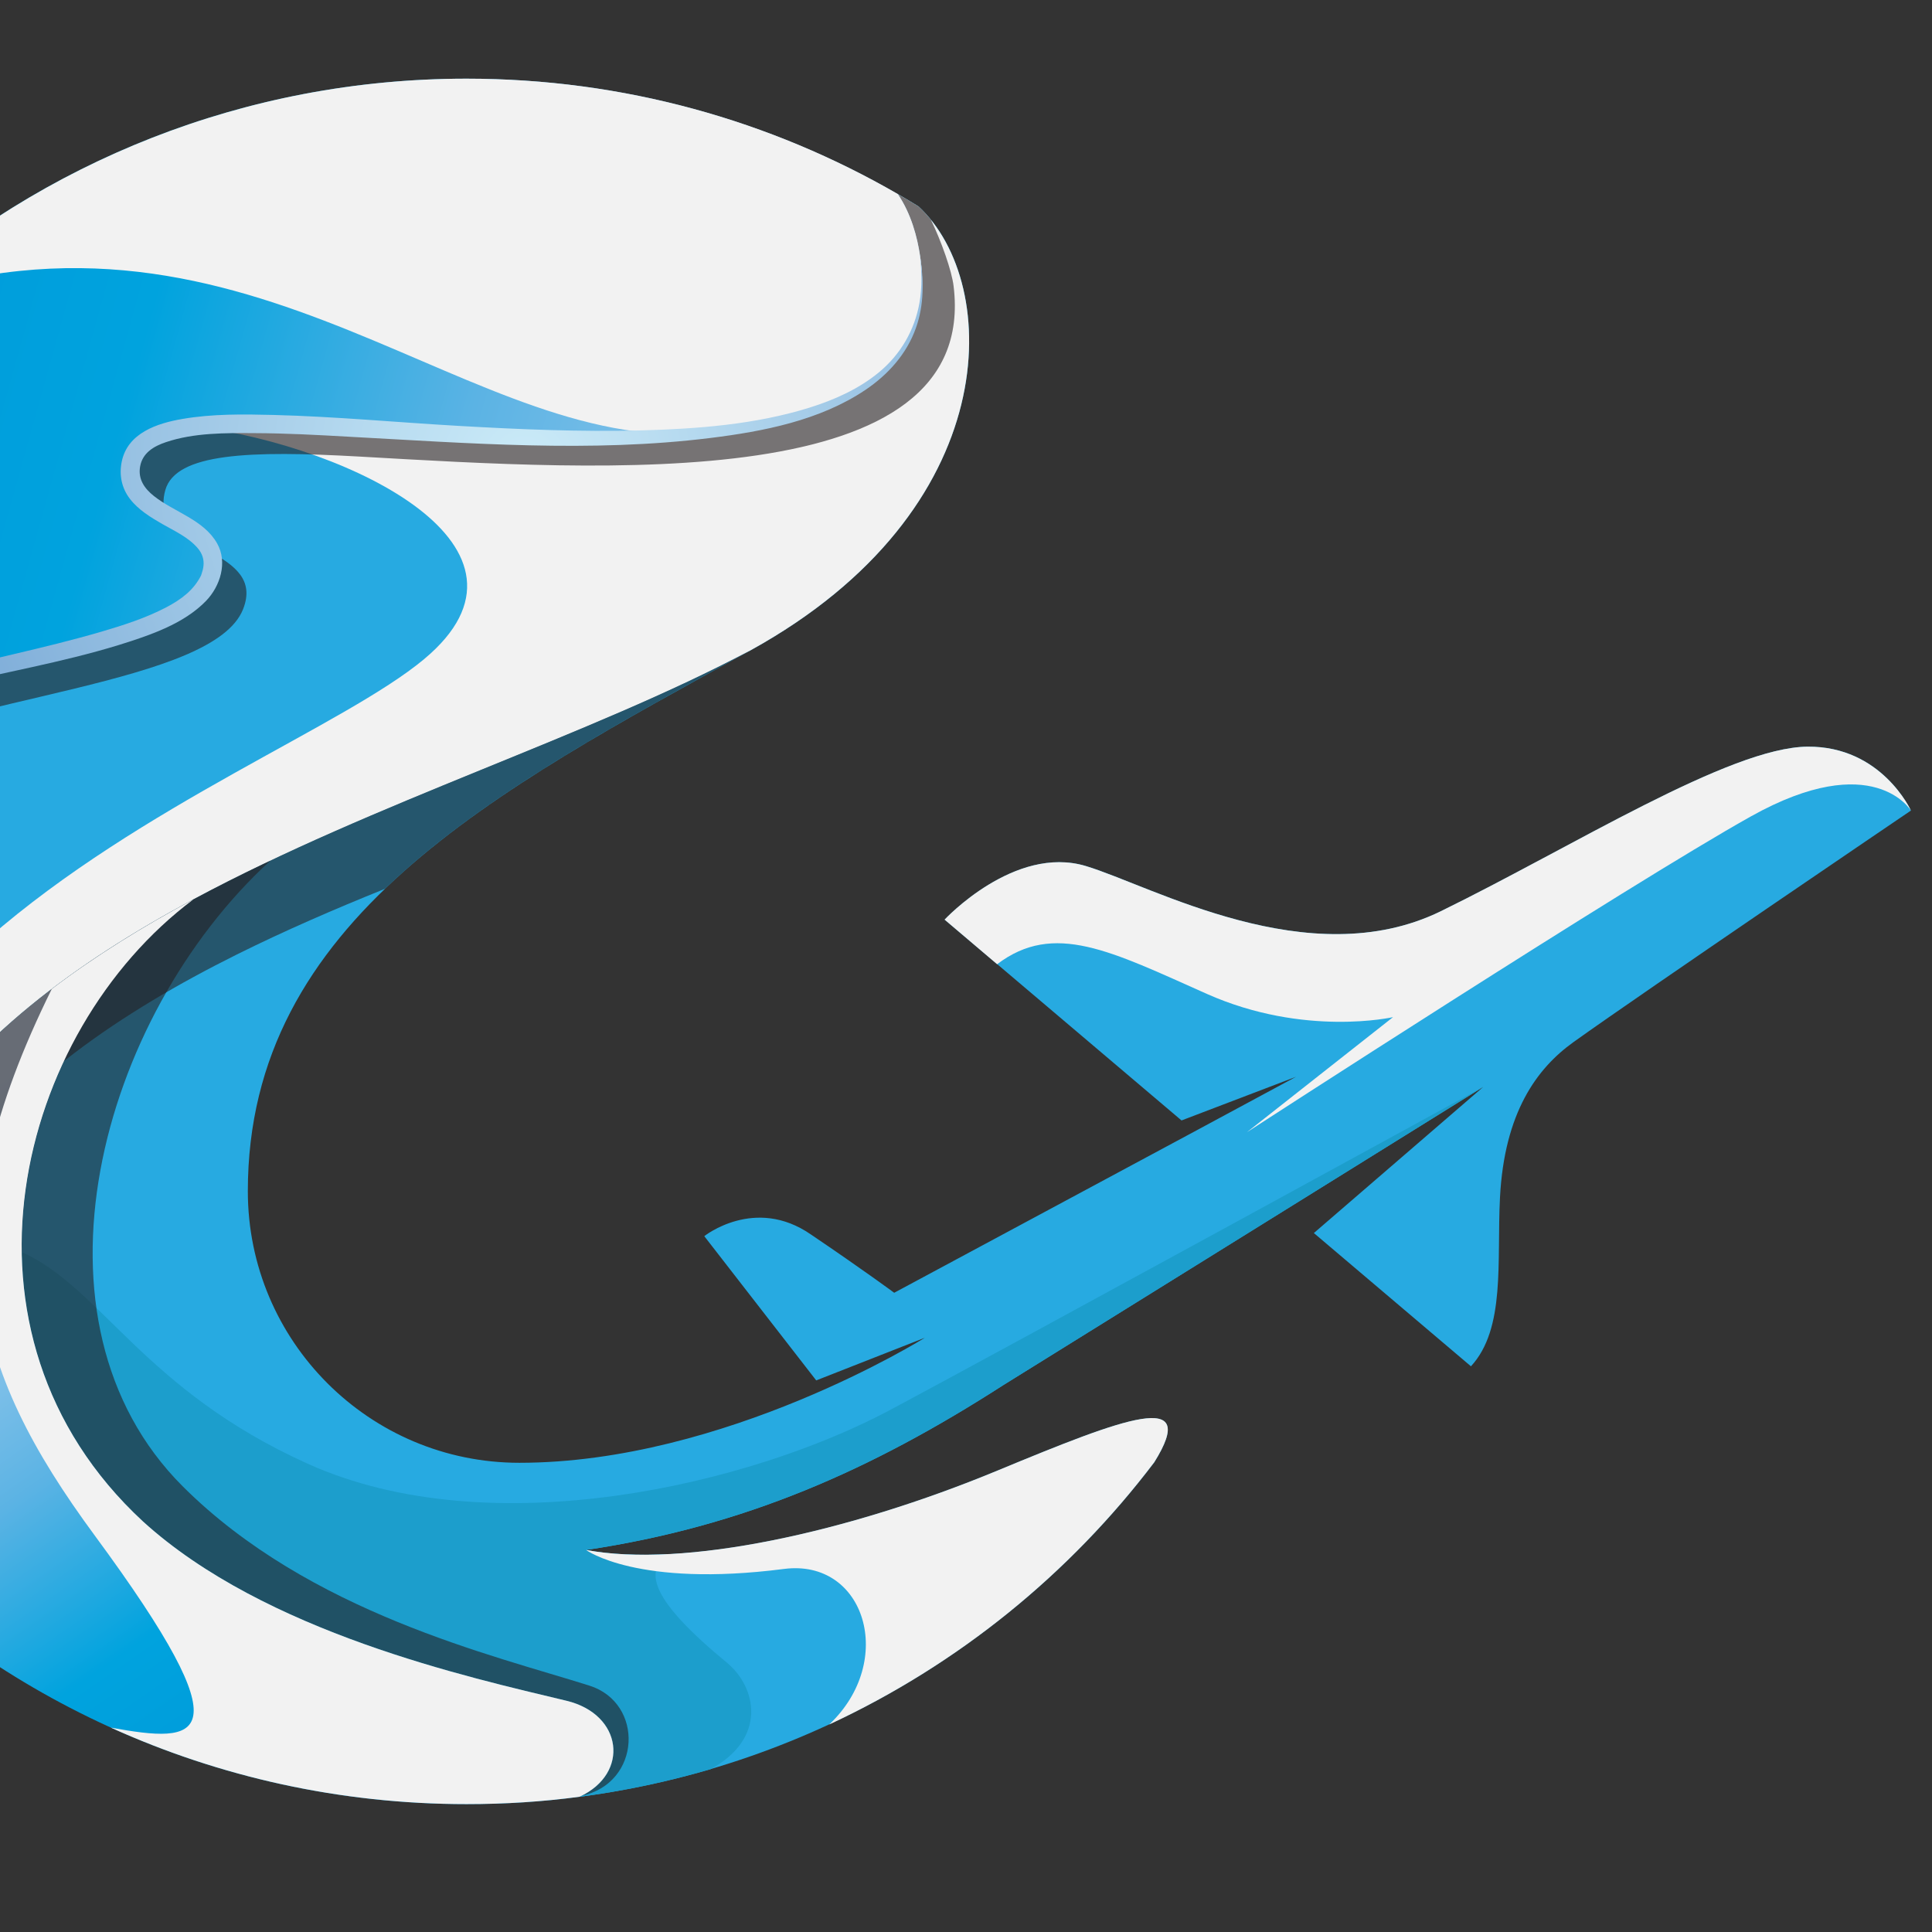 <?xml version="1.0" encoding="utf-8"?>
<!-- Generator: Adobe Illustrator 16.0.0, SVG Export Plug-In . SVG Version: 6.00 Build 0)  -->
<!DOCTYPE svg PUBLIC "-//W3C//DTD SVG 1.1//EN" "http://www.w3.org/Graphics/SVG/1.1/DTD/svg11.dtd">
<svg version="1.1" id="Calque_1" xmlns="http://www.w3.org/2000/svg" xmlns:xlink="http://www.w3.org/1999/xlink" x="0px" y="0px"
	 width="36px" height="36px" viewBox="0 0 36 36" enable-background="new 0 0 36 36" xml:space="preserve">
<rect x="0" y="0" width="36" height="36" fill="#333333" stroke="none"/>
<g>
	<linearGradient id="SVGID_1_" gradientUnits="userSpaceOnUse" x1="-0.941" y1="20.828" x2="9.02" y2="35.189">
		<stop  offset="0" style="stop-color:#CCE0F4"/>
		<stop  offset="0.16" style="stop-color:#9BCAEC"/>
		<stop  offset="0.376" style="stop-color:#5BB3E4"/>
		<stop  offset="0.575" style="stop-color:#00A3DE"/>
		<stop  offset="0.752" style="stop-color:#009ADA"/>
		<stop  offset="0.9" style="stop-color:#0094D8"/>
		<stop  offset="1" style="stop-color:#0093D8"/>
	</linearGradient>
	<path fill="url(#SVGID_1_)" d="M10.798,33.48c-0.689,0.093-1.391,0.137-2.105,0.137c-4.484,0-8.539-1.836-11.455-4.798
		c-1.356-6.363,1.969-9.701,6.361-12.059c-3.29,2.463-4.729,8.08-0.937,11.589c2.276,2.07,6.073,2.904,7.892,3.342
		C11.605,31.943,11.739,33.048,10.798,33.48z"/>
	<path fill="#27AAE1" d="M35.607,15.104c0,0-4.957,3.362-6.289,4.315c-0.682,0.49-1.286,1.312-1.368,2.895
		c-0.061,1.19,0.108,2.441-0.541,3.145l-2.927-2.483l3.156-2.723l-3.673,2.283l-5.264,3.27c-2.485,1.599-4.838,2.635-7.782,3.076
		c1.819,0.343,4.882-0.325,7.664-1.478c2.39-0.99,3.776-1.521,2.925-0.156c-2.535,3.342-6.347,5.661-10.71,6.233
		c0.941-0.433,0.807-1.537-0.243-1.789C8.737,31.254,4.94,30.42,2.664,28.35c-3.792-3.509-2.353-9.126,0.937-11.589
		c0.001,0,0.001,0,0.002-0.001c3.381-1.815,7.392-3.05,10.381-4.641c-4.75,2.619-9.366,5.016-9.366,10.076
		c0,2.796,2.266,5.062,5.06,5.062c3.833,0,7.555-2.33,7.555-2.33l-2.024,0.795l-2.086-2.688c0,0,0.943-0.753,1.986-0.032
		c0.989,0.669,1.553,1.087,1.553,1.087l5.593-3.004l1.895-1.021l-2.134,0.814l-4.413-3.742c0,0,1.299-1.398,2.63-0.999
		c1.232,0.37,4.161,2.042,6.615,0.843c2.451-1.198,5.379-3.054,6.834-3.067C35.064,13.901,35.607,15.104,35.607,15.104z"/>
	<path fill="#1C9ECC" d="M5.73,27.273c-3.051-1.377-3.838-3.271-5.325-3.943c0.029,1.787,0.703,3.581,2.259,5.02
		c2.276,2.07,6.073,2.904,7.892,3.342c1.05,0.252,1.184,1.356,0.243,1.789c0.835-0.109,1.651-0.283,2.441-0.514
		c1.065-0.582,0.854-1.532,0.303-1.987c-1.418-1.168-1.544-1.701-1.102-2.02c-0.565,0.028-1.081,0.007-1.521-0.079
		c2.944-0.441,5.297-1.478,7.782-3.076l5.264-3.27l3.673-2.283c0,0-8.762,4.797-11.055,6.022C13.983,27.66,9.15,28.817,5.73,27.273z
		"/>
	<path fill="#27AAE1" d="M13.983,12.119c-2.989,1.591-7,2.826-10.381,4.641c0,0.001,0,0.001-0.002,0.001
		c-4.392,2.357-7.718,5.695-6.361,12.059c-2.628-2.668-4.331-6.249-4.587-10.226c0-0.001,0-0.001,0-0.001
		c0.477-2.239,1.623-3.975,3.472-4.964c2.516-1.347,7.233-1.439,7.784-2.841c0.459-1.169-1.784-1.05-1.45-2.22
		C2.653,7.88,4.028,7.83,6.082,7.946c4.913,0.278,12.827,1.14,10.648-4.33c0.13,0.075,0.259,0.151,0.387,0.231
		C18.666,5.283,18.731,9.5,13.983,12.119z"/>
	<defs>
		<filter id="Adobe_OpacityMaskFilter" filterUnits="userSpaceOnUse" x="-3.743" y="3.616" width="21.801" height="25.203">
			<feFlood  style="flood-color:white;flood-opacity:1" result="back"/>
			<feBlend  in="SourceGraphic" in2="back" mode="normal"/>
		</filter>
	</defs>
	<mask maskUnits="userSpaceOnUse" x="-3.743" y="3.616" width="21.801" height="25.203" id="SVGID_2_">
		<g filter="url(#Adobe_OpacityMaskFilter)">
			<defs>
				<filter id="Adobe_OpacityMaskFilter_1_" filterUnits="userSpaceOnUse" x="-3.743" y="3.616" width="21.801" height="25.203">
					<feFlood  style="flood-color:white;flood-opacity:1" result="back"/>
					<feBlend  in="SourceGraphic" in2="back" mode="normal"/>
				</filter>
			</defs>
			<mask maskUnits="userSpaceOnUse" x="-3.743" y="3.616" width="21.801" height="25.203" id="SVGID_2_">
				<g filter="url(#Adobe_OpacityMaskFilter_1_)">
				</g>
			</mask>
			<linearGradient id="SVGID_3_" gradientUnits="userSpaceOnUse" x1="18.676" y1="28.145" x2="-4.051" y2="4.796">
				<stop  offset="0" style="stop-color:#FFFFFF"/>
				<stop  offset="0.995" style="stop-color:#000000"/>
			</linearGradient>
			<path mask="url(#SVGID_2_)" fill="url(#SVGID_3_)" d="M3.6,16.761c0.001,0,0.001,0,0.002-0.001
				c3.381-1.815,7.392-3.05,10.381-4.641c4.749-2.619,4.683-6.835,3.133-8.271c-0.128-0.08-0.257-0.157-0.387-0.231
				c2.179,5.47-5.735,4.608-10.648,4.33c-0.983-0.056-1.81-0.073-2.427,0c2.905,0.384,6.733,2.259,4.251,4.333
				c-2.959,2.471-15.157,5.9-10.667,16.541C-4.118,22.456-0.792,19.118,3.6,16.761z"/>
		</g>
	</mask>
	<linearGradient id="SVGID_4_" gradientUnits="userSpaceOnUse" x1="18.676" y1="28.145" x2="-4.051" y2="4.796">
		<stop  offset="0" style="stop-color:#F2F2F2"/>
		<stop  offset="0.995" style="stop-color:#F2F2F2"/>
	</linearGradient>
	<path fill="url(#SVGID_4_)" d="M3.6,16.761c0.001,0,0.001,0,0.002-0.001c3.381-1.815,7.392-3.05,10.381-4.641
		c4.749-2.619,4.683-6.835,3.133-8.271c-0.128-0.08-0.257-0.157-0.387-0.231c2.179,5.47-5.735,4.608-10.648,4.33
		c-0.983-0.056-1.81-0.073-2.427,0c2.905,0.384,6.733,2.259,4.251,4.333c-2.959,2.471-15.157,5.9-10.667,16.541
		C-4.118,22.456-0.792,19.118,3.6,16.761z"/>
	<defs>
		<filter id="Adobe_OpacityMaskFilter_2_" filterUnits="userSpaceOnUse" x="2.423" y="3.616" width="15.369" height="5.985">
			<feFlood  style="flood-color:white;flood-opacity:1" result="back"/>
			<feBlend  in="SourceGraphic" in2="back" mode="normal"/>
		</filter>
	</defs>
	<mask maskUnits="userSpaceOnUse" x="2.423" y="3.616" width="15.369" height="5.985" id="SVGID_5_">
		<g filter="url(#Adobe_OpacityMaskFilter_2_)">
			<defs>
				<filter id="Adobe_OpacityMaskFilter_3_" filterUnits="userSpaceOnUse" x="2.423" y="3.616" width="15.369" height="5.985">
					<feFlood  style="flood-color:white;flood-opacity:1" result="back"/>
					<feBlend  in="SourceGraphic" in2="back" mode="normal"/>
				</filter>
			</defs>
			<mask maskUnits="userSpaceOnUse" x="2.423" y="3.616" width="15.369" height="5.985" id="SVGID_5_">
				<g filter="url(#Adobe_OpacityMaskFilter_3_)">
				</g>
			</mask>
			<linearGradient id="SVGID_6_" gradientUnits="userSpaceOnUse" x1="6.51" y1="0.596" x2="12.864" y2="11.767">
				<stop  offset="0" style="stop-color:#FFFFFF"/>
				<stop  offset="0.085" style="stop-color:#F6F6F6"/>
				<stop  offset="0.225" style="stop-color:#DDDDDD"/>
				<stop  offset="0.404" style="stop-color:#B4B4B4"/>
				<stop  offset="0.613" style="stop-color:#7B7B7B"/>
				<stop  offset="0.846" style="stop-color:#333333"/>
				<stop  offset="1" style="stop-color:#000000"/>
			</linearGradient>
			<path mask="url(#SVGID_5_)" fill="url(#SVGID_6_)" d="M17.769,5.331c-0.033-0.281-0.228-0.835-0.424-1.238
				c-0.073-0.088-0.147-0.171-0.229-0.245c-0.128-0.08-0.257-0.157-0.387-0.231c2.179,5.47-5.735,4.608-10.648,4.33
				C4.028,7.83,2.653,7.88,2.457,8.568c-0.15,0.529,0.225,0.794,0.639,1.034C3.041,9.471,3.027,9.317,3.081,9.13
				c0.196-0.688,1.571-0.738,3.625-0.622C11.232,8.765,18.247,9.244,17.769,5.331z"/>
		</g>
	</mask>
	<linearGradient id="SVGID_7_" gradientUnits="userSpaceOnUse" x1="6.51" y1="0.596" x2="12.864" y2="11.767">
		<stop  offset="0" style="stop-color:#231F20"/>
		<stop  offset="1" style="stop-color:#231F20"/>
	</linearGradient>
	<path opacity="0.6" fill="url(#SVGID_7_)" d="M17.769,5.331c-0.033-0.281-0.228-0.835-0.424-1.238
		c-0.073-0.088-0.147-0.171-0.229-0.245c-0.128-0.08-0.257-0.157-0.387-0.231c2.179,5.47-5.735,4.608-10.648,4.33
		C4.028,7.83,2.653,7.88,2.457,8.568c-0.15,0.529,0.225,0.794,0.639,1.034C3.041,9.471,3.027,9.317,3.081,9.13
		c0.196-0.688,1.571-0.738,3.625-0.622C11.232,8.765,18.247,9.244,17.769,5.331z"/>
	<defs>
		<filter id="Adobe_OpacityMaskFilter_4_" filterUnits="userSpaceOnUse" x="-3.068" y="12.119" width="17.051" height="17.063">
			<feFlood  style="flood-color:white;flood-opacity:1" result="back"/>
			<feBlend  in="SourceGraphic" in2="back" mode="normal"/>
		</filter>
	</defs>
	<mask maskUnits="userSpaceOnUse" x="-3.068" y="12.119" width="17.051" height="17.063" id="SVGID_8_">
		<g filter="url(#Adobe_OpacityMaskFilter_4_)">
			<defs>
				<filter id="Adobe_OpacityMaskFilter_5_" filterUnits="userSpaceOnUse" x="-3.068" y="12.119" width="17.051" height="17.063">
					<feFlood  style="flood-color:white;flood-opacity:1" result="back"/>
					<feBlend  in="SourceGraphic" in2="back" mode="normal"/>
				</filter>
			</defs>
			<mask maskUnits="userSpaceOnUse" x="-3.068" y="12.119" width="17.051" height="17.063" id="SVGID_8_">
				<g filter="url(#Adobe_OpacityMaskFilter_5_)">
				</g>
			</mask>
			<linearGradient id="SVGID_9_" gradientUnits="userSpaceOnUse" x1="-3.925" y1="11.578" x2="7.395" y2="22.143">
				<stop  offset="0" style="stop-color:#FFFFFF"/>
				<stop  offset="0.085" style="stop-color:#F6F6F6"/>
				<stop  offset="0.225" style="stop-color:#DDDDDD"/>
				<stop  offset="0.404" style="stop-color:#B4B4B4"/>
				<stop  offset="0.613" style="stop-color:#7B7B7B"/>
				<stop  offset="0.846" style="stop-color:#333333"/>
				<stop  offset="1" style="stop-color:#000000"/>
			</linearGradient>
			<path mask="url(#SVGID_8_)" fill="url(#SVGID_9_)" d="M4.414,17.785c0.001,0,0.001,0,0.002-0.001
				c0.887-0.441,1.815-0.843,2.756-1.222c1.777-1.71,4.274-3.045,6.81-4.443c-2.989,1.591-7,2.826-10.381,4.641
				c0,0.001,0,0.001-0.002,0.001c-4.392,2.357-7.718,5.695-6.361,12.059c0.121,0.123,0.244,0.244,0.368,0.362
				C-3.309,23.082,0.061,19.953,4.414,17.785z"/>
		</g>
	</mask>
	<linearGradient id="SVGID_10_" gradientUnits="userSpaceOnUse" x1="-3.925" y1="11.578" x2="7.395" y2="22.143">
		<stop  offset="0" style="stop-color:#231F20"/>
		<stop  offset="1" style="stop-color:#231F20"/>
	</linearGradient>
	<path opacity="0.6" fill="url(#SVGID_10_)" d="M4.414,17.785c0.001,0,0.001,0,0.002-0.001c0.887-0.441,1.815-0.843,2.756-1.222
		c1.777-1.71,4.274-3.045,6.81-4.443c-2.989,1.591-7,2.826-10.381,4.641c0,0.001,0,0.001-0.002,0.001
		c-4.392,2.357-7.718,5.695-6.361,12.059c0.121,0.123,0.244,0.244,0.368,0.362C-3.309,23.082,0.061,19.953,4.414,17.785z"/>
	<defs>
		<filter id="Adobe_OpacityMaskFilter_6_" filterUnits="userSpaceOnUse" x="0.403" y="16.039" width="11.311" height="17.424">
			<feFlood  style="flood-color:white;flood-opacity:1" result="back"/>
			<feBlend  in="SourceGraphic" in2="back" mode="normal"/>
		</filter>
	</defs>
	<mask maskUnits="userSpaceOnUse" x="0.403" y="16.039" width="11.311" height="17.424" id="SVGID_11_">
		<g filter="url(#Adobe_OpacityMaskFilter_6_)">
			<defs>
				<filter id="Adobe_OpacityMaskFilter_7_" filterUnits="userSpaceOnUse" x="0.403" y="16.039" width="11.311" height="17.424">
					<feFlood  style="flood-color:white;flood-opacity:1" result="back"/>
					<feBlend  in="SourceGraphic" in2="back" mode="normal"/>
				</filter>
			</defs>
			<mask maskUnits="userSpaceOnUse" x="0.403" y="16.039" width="11.311" height="17.424" id="SVGID_11_">
				<g filter="url(#Adobe_OpacityMaskFilter_7_)">
				</g>
			</mask>
			<linearGradient id="SVGID_12_" gradientUnits="userSpaceOnUse" x1="-4.906" y1="34.559" x2="8.913" y2="23.876">
				<stop  offset="0" style="stop-color:#FFFFFF"/>
				<stop  offset="0.085" style="stop-color:#F6F6F6"/>
				<stop  offset="0.225" style="stop-color:#DDDDDD"/>
				<stop  offset="0.404" style="stop-color:#B4B4B4"/>
				<stop  offset="0.613" style="stop-color:#7B7B7B"/>
				<stop  offset="0.846" style="stop-color:#333333"/>
				<stop  offset="1" style="stop-color:#000000"/>
			</linearGradient>
			<path mask="url(#SVGID_11_)" fill="url(#SVGID_12_)" d="M10.832,33.463c0,0,0.001,0,0.001,0c1.119-0.234,1.176-1.732,0.146-2.055
				c-1.783-0.564-5.219-1.361-7.573-3.711c-3.082-3.076-1.558-8.736,1.629-11.658c-0.486,0.231-0.965,0.47-1.433,0.721
				c0,0.001,0,0.001-0.002,0.001c-3.29,2.463-4.729,8.08-0.937,11.589c2.276,2.07,6.073,2.904,7.892,3.342
				C11.592,31.939,11.735,33.02,10.832,33.463z"/>
		</g>
	</mask>
	<linearGradient id="SVGID_13_" gradientUnits="userSpaceOnUse" x1="-4.906" y1="34.559" x2="8.913" y2="23.876">
		<stop  offset="0" style="stop-color:#231F20"/>
		<stop  offset="1" style="stop-color:#231F20"/>
	</linearGradient>
	<path opacity="0.6" fill="url(#SVGID_13_)" d="M10.832,33.463c0,0,0.001,0,0.001,0c1.119-0.234,1.176-1.732,0.146-2.055
		c-1.783-0.564-5.219-1.361-7.573-3.711c-3.082-3.076-1.558-8.736,1.629-11.658c-0.486,0.231-0.965,0.47-1.433,0.721
		c0,0.001,0,0.001-0.002,0.001c-3.29,2.463-4.729,8.08-0.937,11.589c2.276,2.07,6.073,2.904,7.892,3.342
		C11.592,31.939,11.735,33.02,10.832,33.463z"/>
	<defs>
		<filter id="Adobe_OpacityMaskFilter_8_" filterUnits="userSpaceOnUse" x="-0.383" y="16.761" width="11.813" height="16.856">
			<feFlood  style="flood-color:white;flood-opacity:1" result="back"/>
			<feBlend  in="SourceGraphic" in2="back" mode="normal"/>
		</filter>
	</defs>
	<mask maskUnits="userSpaceOnUse" x="-0.383" y="16.761" width="11.813" height="16.856" id="SVGID_14_">
		<g filter="url(#Adobe_OpacityMaskFilter_8_)">
			<defs>
				<filter id="Adobe_OpacityMaskFilter_9_" filterUnits="userSpaceOnUse" x="-0.383" y="16.761" width="11.813" height="16.856">
					<feFlood  style="flood-color:white;flood-opacity:1" result="back"/>
					<feBlend  in="SourceGraphic" in2="back" mode="normal"/>
				</filter>
			</defs>
			<mask maskUnits="userSpaceOnUse" x="-0.383" y="16.761" width="11.813" height="16.856" id="SVGID_14_">
				<g filter="url(#Adobe_OpacityMaskFilter_9_)">
				</g>
			</mask>
			<linearGradient id="SVGID_15_" gradientUnits="userSpaceOnUse" x1="12.735" y1="23.085" x2="-7.387" y2="30.483">
				<stop  offset="0" style="stop-color:#FFFFFF"/>
				<stop  offset="0.995" style="stop-color:#000000"/>
			</linearGradient>
			<path mask="url(#SVGID_14_)" fill="url(#SVGID_15_)" d="M10.555,31.691C8.737,31.254,4.94,30.42,2.664,28.35
				c-3.792-3.509-2.353-9.126,0.937-11.589c-0.938,0.504-1.829,1.054-2.636,1.667c-2.225,4.496-1.511,7.047,0.801,10.185
				c2.855,3.875,1.939,3.875,0.3,3.579c2.021,0.915,4.265,1.425,6.628,1.425c0.714,0,1.416-0.044,2.105-0.137
				C11.739,33.048,11.605,31.943,10.555,31.691z"/>
		</g>
	</mask>
	<linearGradient id="SVGID_16_" gradientUnits="userSpaceOnUse" x1="12.735" y1="23.085" x2="-7.387" y2="30.483">
		<stop  offset="0" style="stop-color:#F2F2F2"/>
		<stop  offset="0.995" style="stop-color:#F2F2F2"/>
	</linearGradient>
	<path fill="url(#SVGID_16_)" d="M10.555,31.691C8.737,31.254,4.94,30.42,2.664,28.35c-3.792-3.509-2.353-9.126,0.937-11.589
		c-0.938,0.504-1.829,1.054-2.636,1.667c-2.225,4.496-1.511,7.047,0.801,10.185c2.855,3.875,1.939,3.875,0.3,3.579
		c2.021,0.915,4.265,1.425,6.628,1.425c0.714,0,1.416-0.044,2.105-0.137C11.739,33.048,11.605,31.943,10.555,31.691z"/>
	<linearGradient id="SVGID_17_" gradientUnits="userSpaceOnUse" x1="19.127" y1="14.875" x2="-11.279" y2="6.383">
		<stop  offset="0" style="stop-color:#CCE0F4"/>
		<stop  offset="0.16" style="stop-color:#9BCAEC"/>
		<stop  offset="0.376" style="stop-color:#5BB3E4"/>
		<stop  offset="0.575" style="stop-color:#00A3DE"/>
		<stop  offset="0.752" style="stop-color:#009ADA"/>
		<stop  offset="0.9" style="stop-color:#0094D8"/>
		<stop  offset="1" style="stop-color:#0093D8"/>
	</linearGradient>
	<path fill="url(#SVGID_17_)" d="M6.082,7.946C4.028,7.83,2.653,7.88,2.457,8.568c-0.333,1.169,1.909,1.05,1.45,2.22
		c-0.551,1.402-5.268,1.494-7.784,2.841c-1.85,0.989-2.996,2.725-3.472,4.964c-0.022-0.348-0.034-0.698-0.034-1.052
		c0-8.878,7.198-16.075,16.076-16.075c2.927,0,5.671,0.783,8.036,2.15c0.247,0.365,0.362,0.797,0.415,1.152
		C17.768,8.933,10.608,8.203,6.082,7.946z"/>
	<defs>
		<filter id="Adobe_OpacityMaskFilter_10_" filterUnits="userSpaceOnUse" x="-7.349" y="10.284" width="11.941" height="10.218">
			<feFlood  style="flood-color:white;flood-opacity:1" result="back"/>
			<feBlend  in="SourceGraphic" in2="back" mode="normal"/>
		</filter>
	</defs>
	<mask maskUnits="userSpaceOnUse" x="-7.349" y="10.284" width="11.941" height="10.218" id="SVGID_18_">
		<g filter="url(#Adobe_OpacityMaskFilter_10_)">
			<defs>
				<filter id="Adobe_OpacityMaskFilter_11_" filterUnits="userSpaceOnUse" x="-7.349" y="10.284" width="11.941" height="10.218">
					<feFlood  style="flood-color:white;flood-opacity:1" result="back"/>
					<feBlend  in="SourceGraphic" in2="back" mode="normal"/>
				</filter>
			</defs>
			<mask maskUnits="userSpaceOnUse" x="-7.349" y="10.284" width="11.941" height="10.218" id="SVGID_18_">
				<g filter="url(#Adobe_OpacityMaskFilter_11_)">
				</g>
			</mask>
			<linearGradient id="SVGID_19_" gradientUnits="userSpaceOnUse" x1="-10.025" y1="7.274" x2="0.983" y2="17.794">
				<stop  offset="0" style="stop-color:#FFFFFF"/>
				<stop  offset="0.085" style="stop-color:#F6F6F6"/>
				<stop  offset="0.225" style="stop-color:#DDDDDD"/>
				<stop  offset="0.404" style="stop-color:#B4B4B4"/>
				<stop  offset="0.613" style="stop-color:#7B7B7B"/>
				<stop  offset="0.846" style="stop-color:#333333"/>
				<stop  offset="1" style="stop-color:#000000"/>
			</linearGradient>
			<path mask="url(#SVGID_18_)" fill="url(#SVGID_19_)" d="M4.53,11.35c0.217-0.552-0.169-0.817-0.601-1.065
				c0.055,0.138,0.058,0.301-0.021,0.503c-0.551,1.402-5.268,1.494-7.784,2.841c-1.85,0.989-2.996,2.725-3.472,4.964
				c0,0,0,0,0,0.001c0.041,0.647,0.122,1.282,0.238,1.908c0.553-3.167,1.836-5.334,3.858-6.312
				C-0.684,12.948,3.979,12.752,4.53,11.35z"/>
		</g>
	</mask>
	<linearGradient id="SVGID_20_" gradientUnits="userSpaceOnUse" x1="-10.025" y1="7.274" x2="0.983" y2="17.794">
		<stop  offset="0" style="stop-color:#231F20"/>
		<stop  offset="1" style="stop-color:#231F20"/>
	</linearGradient>
	<path opacity="0.6" fill="url(#SVGID_20_)" d="M4.53,11.35c0.217-0.552-0.169-0.817-0.601-1.065
		c0.055,0.138,0.058,0.301-0.021,0.503c-0.551,1.402-5.268,1.494-7.784,2.841c-1.85,0.989-2.996,2.725-3.472,4.964c0,0,0,0,0,0.001
		c0.041,0.647,0.122,1.282,0.238,1.908c0.553-3.167,1.836-5.334,3.858-6.312C-0.684,12.948,3.979,12.752,4.53,11.35z"/>
	<defs>
		<filter id="Adobe_OpacityMaskFilter_12_" filterUnits="userSpaceOnUse" x="-2.066" y="1.466" width="19.249" height="6.623">
			<feFlood  style="flood-color:white;flood-opacity:1" result="back"/>
			<feBlend  in="SourceGraphic" in2="back" mode="normal"/>
		</filter>
	</defs>
	<mask maskUnits="userSpaceOnUse" x="-2.066" y="1.466" width="19.249" height="6.623" id="SVGID_21_">
		<g filter="url(#Adobe_OpacityMaskFilter_12_)">
			<defs>
				<filter id="Adobe_OpacityMaskFilter_13_" filterUnits="userSpaceOnUse" x="-2.066" y="1.466" width="19.249" height="6.623">
					<feFlood  style="flood-color:white;flood-opacity:1" result="back"/>
					<feBlend  in="SourceGraphic" in2="back" mode="normal"/>
				</filter>
			</defs>
			<mask maskUnits="userSpaceOnUse" x="-2.066" y="1.466" width="19.249" height="6.623" id="SVGID_21_">
				<g filter="url(#Adobe_OpacityMaskFilter_13_)">
				</g>
			</mask>
			<linearGradient id="SVGID_22_" gradientUnits="userSpaceOnUse" x1="27.358" y1="2.999" x2="-6.997" y2="6.595">
				<stop  offset="0" style="stop-color:#FFFFFF"/>
				<stop  offset="0.995" style="stop-color:#000000"/>
			</linearGradient>
			<path mask="url(#SVGID_21_)" fill="url(#SVGID_22_)" d="M16.729,3.616c-2.365-1.368-5.109-2.15-8.036-2.15
				c-4.138,0-7.911,1.563-10.76,4.132C4.731,3.237,8.837,8.622,13.305,8.045c2.401-0.278,4.161-1.123,3.839-3.276
				C17.092,4.414,16.977,3.981,16.729,3.616z"/>
		</g>
	</mask>
	<linearGradient id="SVGID_23_" gradientUnits="userSpaceOnUse" x1="27.358" y1="2.999" x2="-6.997" y2="6.595">
		<stop  offset="0" style="stop-color:#F2F2F2"/>
		<stop  offset="0.995" style="stop-color:#F2F2F2"/>
	</linearGradient>
	<path fill="url(#SVGID_23_)" d="M16.729,3.616c-2.365-1.368-5.109-2.15-8.036-2.15c-4.138,0-7.911,1.563-10.76,4.132
		C4.731,3.237,8.837,8.622,13.305,8.045c2.401-0.278,4.161-1.123,3.839-3.276C17.092,4.414,16.977,3.981,16.729,3.616z"/>
	<radialGradient id="SVGID_24_" cx="9.771" cy="8.638" r="19.08" gradientUnits="userSpaceOnUse">
		<stop  offset="0" style="stop-color:#CBEBF8"/>
		<stop  offset="1" style="stop-color:#467FC1"/>
	</radialGradient>
	<path fill="url(#SVGID_24_)" d="M17.145,4.769c0.068,0.452,0.078,0.906-0.078,1.342c-0.171,0.484-0.521,0.872-0.944,1.156
		c-0.842,0.566-1.896,0.772-2.885,0.894c-2.236,0.278-4.51,0.096-6.751-0.024C5.907,8.104,5.327,8.073,4.747,8.071
		C4.204,8.067,3.613,8.063,3.092,8.239c-0.228,0.076-0.436,0.2-0.481,0.453C2.569,8.926,2.69,9.102,2.867,9.242
		c0.378,0.301,0.929,0.441,1.179,0.884c0.199,0.351,0.058,0.798-0.208,1.072c-0.328,0.337-0.78,0.536-1.218,0.688
		c-1.06,0.369-2.175,0.568-3.266,0.819c-1.063,0.244-2.153,0.502-3.13,1c-0.913,0.465-1.699,1.148-2.299,1.978
		c-0.629,0.87-1.005,1.878-1.274,2.91c0.182-0.875,0.442-1.715,0.874-2.5c0.493-0.897,1.181-1.669,2.028-2.244
		c0.912-0.618,1.964-0.961,3.019-1.247c1.104-0.299,2.23-0.513,3.329-0.835c0.408-0.12,0.821-0.253,1.2-0.452
		c0.276-0.146,0.511-0.318,0.65-0.601c-0.011,0.026,0.003-0.012,0.004-0.017c0.017-0.049,0.03-0.097,0.036-0.15
		c0.015-0.125-0.025-0.238-0.107-0.333c-0.171-0.201-0.43-0.319-0.655-0.447C2.807,9.639,2.577,9.5,2.419,9.293
		C2.265,9.091,2.217,8.847,2.269,8.6c0.109-0.532,0.66-0.714,1.133-0.794C3.96,7.71,4.535,7.718,5.099,7.732
		c1.156,0.03,2.31,0.139,3.465,0.205c1.125,0.064,2.25,0.112,3.376,0.083c1.054-0.028,2.133-0.109,3.143-0.424
		c0.464-0.145,0.92-0.348,1.298-0.661c0.399-0.331,0.662-0.782,0.752-1.293C17.185,5.351,17.173,5.062,17.145,4.769z"/>
	<defs>
		<filter id="Adobe_OpacityMaskFilter_14_" filterUnits="userSpaceOnUse" x="10.92" y="26.424" width="10.841" height="5.709">
			<feFlood  style="flood-color:white;flood-opacity:1" result="back"/>
			<feBlend  in="SourceGraphic" in2="back" mode="normal"/>
		</filter>
	</defs>
	<mask maskUnits="userSpaceOnUse" x="10.92" y="26.424" width="10.841" height="5.709" id="SVGID_25_">
		<g filter="url(#Adobe_OpacityMaskFilter_14_)">
			<defs>
				<filter id="Adobe_OpacityMaskFilter_15_" filterUnits="userSpaceOnUse" x="10.92" y="26.424" width="10.841" height="5.709">
					<feFlood  style="flood-color:white;flood-opacity:1" result="back"/>
					<feBlend  in="SourceGraphic" in2="back" mode="normal"/>
				</filter>
			</defs>
			<mask maskUnits="userSpaceOnUse" x="10.92" y="26.424" width="10.841" height="5.709" id="SVGID_25_">
				<g filter="url(#Adobe_OpacityMaskFilter_15_)">
				</g>
			</mask>
			<linearGradient id="SVGID_26_" gradientUnits="userSpaceOnUse" x1="31.694" y1="26.379" x2="11.867" y2="30.699">
				<stop  offset="0" style="stop-color:#FFFFFF"/>
				<stop  offset="0.995" style="stop-color:#000000"/>
			</linearGradient>
			<path mask="url(#SVGID_25_)" fill="url(#SVGID_26_)" d="M18.584,27.403c-2.782,1.152-5.845,1.82-7.664,1.478
				c0,0,0.951,0.707,3.688,0.354c1.511-0.195,2.097,1.713,0.844,2.898c2.398-1.115,4.475-2.8,6.056-4.886
				C22.36,25.882,20.974,26.413,18.584,27.403z"/>
		</g>
	</mask>
	<linearGradient id="SVGID_27_" gradientUnits="userSpaceOnUse" x1="31.694" y1="26.379" x2="11.867" y2="30.699">
		<stop  offset="0" style="stop-color:#F2F2F2"/>
		<stop  offset="0.995" style="stop-color:#F2F2F2"/>
	</linearGradient>
	<path fill="url(#SVGID_27_)" d="M18.584,27.403c-2.782,1.152-5.845,1.82-7.664,1.478c0,0,0.951,0.707,3.688,0.354
		c1.511-0.195,2.097,1.713,0.844,2.898c2.398-1.115,4.475-2.8,6.056-4.886C22.36,25.882,20.974,26.413,18.584,27.403z"/>
	<defs>
		<filter id="Adobe_OpacityMaskFilter_16_" filterUnits="userSpaceOnUse" x="17.601" y="13.913" width="18.007" height="7.182">
			<feFlood  style="flood-color:white;flood-opacity:1" result="back"/>
			<feBlend  in="SourceGraphic" in2="back" mode="normal"/>
		</filter>
	</defs>
	<mask maskUnits="userSpaceOnUse" x="17.601" y="13.913" width="18.007" height="7.182" id="SVGID_28_">
		<g filter="url(#Adobe_OpacityMaskFilter_16_)">
			<defs>
				<filter id="Adobe_OpacityMaskFilter_17_" filterUnits="userSpaceOnUse" x="17.601" y="13.913" width="18.007" height="7.182">
					<feFlood  style="flood-color:white;flood-opacity:1" result="back"/>
					<feBlend  in="SourceGraphic" in2="back" mode="normal"/>
				</filter>
			</defs>
			<mask maskUnits="userSpaceOnUse" x="17.601" y="13.913" width="18.007" height="7.182" id="SVGID_28_">
				<g filter="url(#Adobe_OpacityMaskFilter_17_)">
				</g>
			</mask>
			<linearGradient id="SVGID_29_" gradientUnits="userSpaceOnUse" x1="30.975" y1="5.856" x2="23.829" y2="22.634">
				<stop  offset="0" style="stop-color:#FFFFFF"/>
				<stop  offset="0.995" style="stop-color:#000000"/>
			</linearGradient>
			<path mask="url(#SVGID_28_)" fill="url(#SVGID_29_)" d="M33.68,13.913c-1.455,0.013-4.383,1.869-6.834,3.067
				c-2.454,1.199-5.383-0.474-6.615-0.843c-1.331-0.399-2.63,0.999-2.63,0.999l0.979,0.831c1.059-0.803,2.118-0.244,3.906,0.552
				c1.82,0.81,3.471,0.434,3.471,0.434l-2.722,2.144c0,0,7.116-4.615,9.395-5.887c2.279-1.272,2.979-0.104,2.979-0.104
				S35.064,13.901,33.68,13.913z"/>
		</g>
	</mask>
	<linearGradient id="SVGID_30_" gradientUnits="userSpaceOnUse" x1="30.975" y1="5.856" x2="23.829" y2="22.634">
		<stop  offset="0" style="stop-color:#F2F2F2"/>
		<stop  offset="0.995" style="stop-color:#F2F2F2"/>
	</linearGradient>
	<path fill="url(#SVGID_30_)" d="M33.68,13.913c-1.455,0.013-4.383,1.869-6.834,3.067c-2.454,1.199-5.383-0.474-6.615-0.843
		c-1.331-0.399-2.63,0.999-2.63,0.999l0.979,0.831c1.059-0.803,2.118-0.244,3.906,0.552c1.82,0.81,3.471,0.434,3.471,0.434
		l-2.722,2.144c0,0,7.116-4.615,9.395-5.887c2.279-1.272,2.979-0.104,2.979-0.104S35.064,13.901,33.68,13.913z"/>
</g>
</svg>
